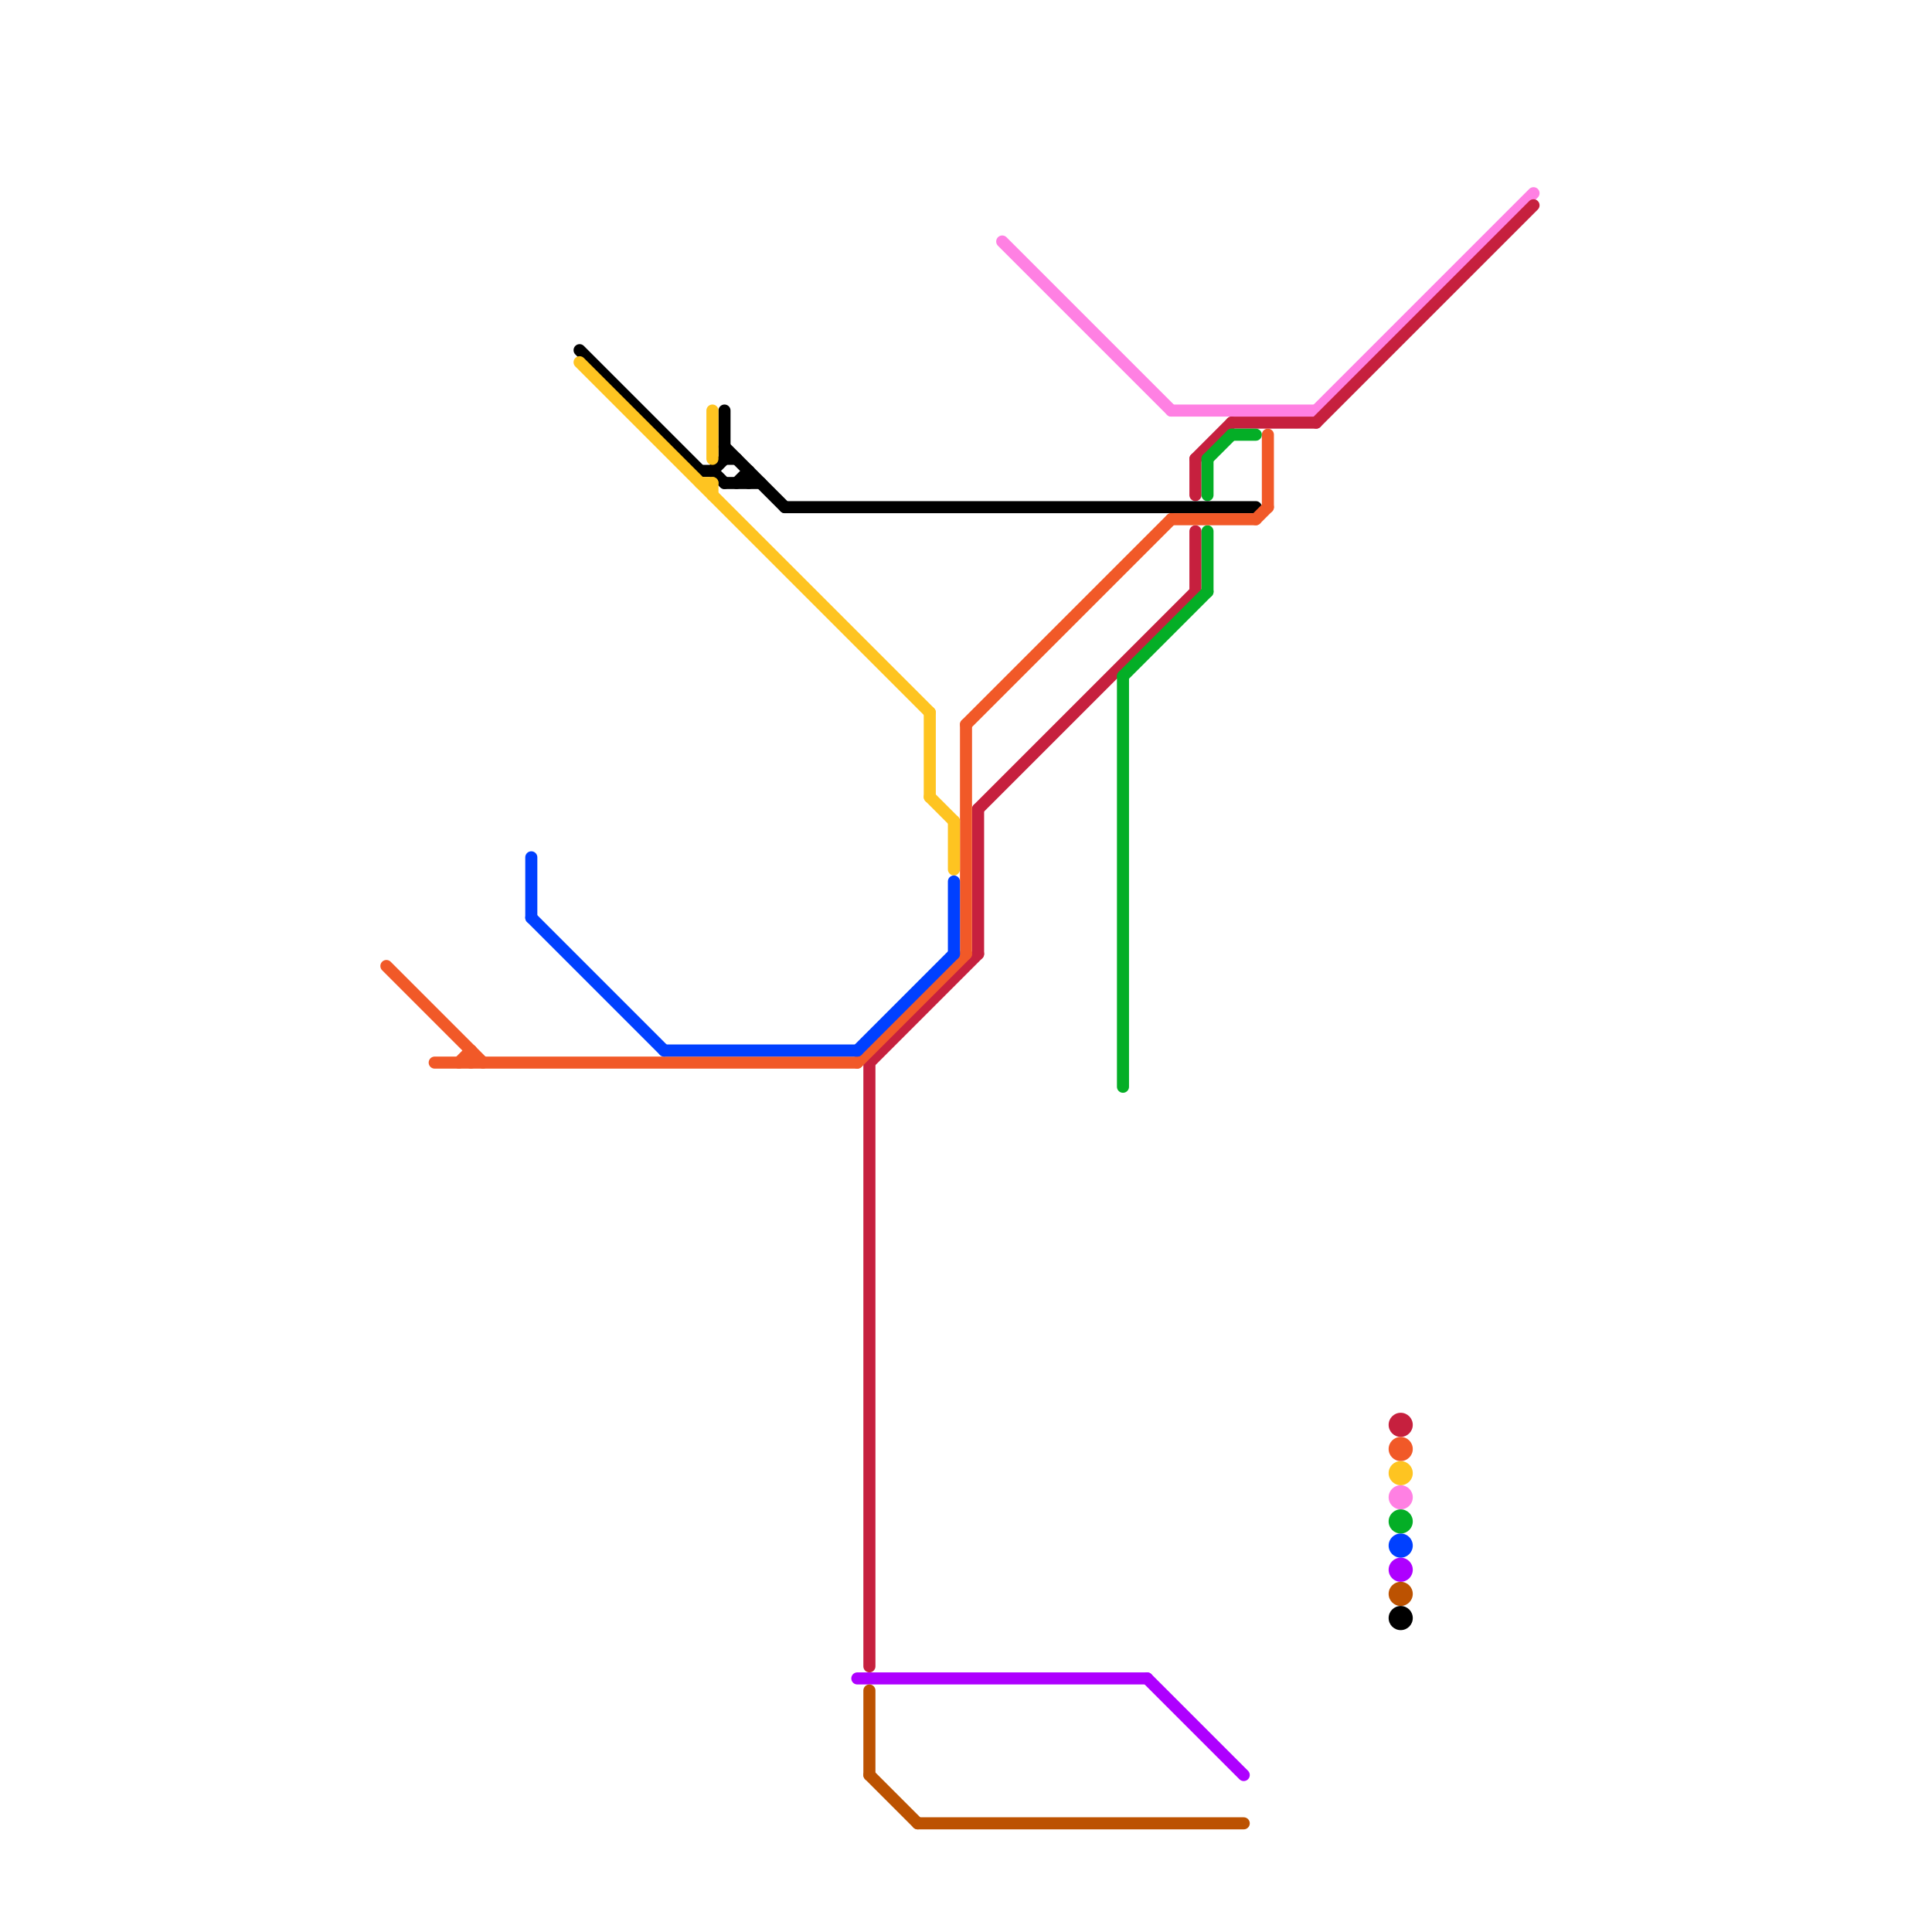 
<svg version="1.1" xmlns="http://www.w3.org/2000/svg" viewBox="0 0 160 160">
<style>text { font: 1px Helvetica; font-weight: 600; white-space: pre; dominant-baseline: central; } line { stroke-width: 1; fill: none; stroke-linecap: round; stroke-linejoin: round; } .c0 { stroke: #ae00ff } .c1 { stroke: #bc5201 } .c2 { stroke: #ff80e3 } .c3 { stroke: #c6203e } .c4 { stroke: #04ae26 } .c5 { stroke: #000000 } .c6 { stroke: #f15928 } .c7 { stroke: #fec421 } .c8 { stroke: #0040ff }</style><defs><g id="wm-xf"><circle r="1.2" fill="#000"/><circle r="0.9" fill="#fff"/><circle r="0.6" fill="#000"/><circle r="0.3" fill="#fff"/></g><g id="wm"><circle r="0.6" fill="#000"/><circle r="0.3" fill="#fff"/></g></defs><line class="c0" x1="71" y1="139" x2="95" y2="139"/><line class="c0" x1="95" y1="139" x2="103" y2="147"/><circle cx="116" cy="130" r="1" fill="#ae00ff" /><line class="c1" x1="72" y1="140" x2="72" y2="147"/><line class="c1" x1="76" y1="151" x2="103" y2="151"/><line class="c1" x1="72" y1="147" x2="76" y2="151"/><circle cx="116" cy="132" r="1" fill="#bc5201" /><line class="c2" x1="109" y1="34" x2="127" y2="16"/><line class="c2" x1="97" y1="34" x2="109" y2="34"/><line class="c2" x1="83" y1="20" x2="97" y2="34"/><circle cx="116" cy="124" r="1" fill="#ff80e3" /><line class="c3" x1="102" y1="35" x2="109" y2="35"/><line class="c3" x1="99" y1="44" x2="99" y2="49"/><line class="c3" x1="81" y1="67" x2="81" y2="79"/><line class="c3" x1="99" y1="38" x2="102" y2="35"/><line class="c3" x1="72" y1="88" x2="72" y2="138"/><line class="c3" x1="81" y1="67" x2="99" y2="49"/><line class="c3" x1="72" y1="88" x2="81" y2="79"/><line class="c3" x1="99" y1="38" x2="99" y2="41"/><line class="c3" x1="109" y1="35" x2="127" y2="17"/><circle cx="116" cy="118" r="1" fill="#c6203e" /><line class="c4" x1="102" y1="36" x2="104" y2="36"/><line class="c4" x1="100" y1="38" x2="102" y2="36"/><line class="c4" x1="100" y1="44" x2="100" y2="49"/><line class="c4" x1="93" y1="56" x2="93" y2="90"/><line class="c4" x1="93" y1="56" x2="100" y2="49"/><line class="c4" x1="100" y1="38" x2="100" y2="41"/><circle cx="116" cy="126" r="1" fill="#04ae26" /><line class="c5" x1="58" y1="39" x2="59" y2="39"/><line class="c5" x1="48" y1="29" x2="58" y2="39"/><line class="c5" x1="59" y1="39" x2="60" y2="38"/><line class="c5" x1="61" y1="40" x2="62" y2="39"/><line class="c5" x1="60" y1="40" x2="63" y2="40"/><line class="c5" x1="60" y1="38" x2="61" y2="38"/><line class="c5" x1="65" y1="42" x2="104" y2="42"/><line class="c5" x1="59" y1="39" x2="60" y2="40"/><line class="c5" x1="60" y1="34" x2="60" y2="38"/><line class="c5" x1="62" y1="39" x2="62" y2="40"/><line class="c5" x1="60" y1="37" x2="65" y2="42"/><circle cx="116" cy="134" r="1" fill="#000000" /><line class="c6" x1="71" y1="88" x2="80" y2="79"/><line class="c6" x1="97" y1="43" x2="104" y2="43"/><line class="c6" x1="80" y1="60" x2="80" y2="79"/><line class="c6" x1="38" y1="88" x2="39" y2="87"/><line class="c6" x1="36" y1="88" x2="71" y2="88"/><line class="c6" x1="32" y1="80" x2="40" y2="88"/><line class="c6" x1="105" y1="36" x2="105" y2="42"/><line class="c6" x1="39" y1="87" x2="39" y2="88"/><line class="c6" x1="80" y1="60" x2="97" y2="43"/><line class="c6" x1="104" y1="43" x2="105" y2="42"/><circle cx="116" cy="120" r="1" fill="#f15928" /><line class="c7" x1="77" y1="66" x2="79" y2="68"/><line class="c7" x1="58" y1="40" x2="59" y2="40"/><line class="c7" x1="79" y1="68" x2="79" y2="72"/><line class="c7" x1="48" y1="30" x2="77" y2="59"/><line class="c7" x1="59" y1="40" x2="59" y2="41"/><line class="c7" x1="59" y1="34" x2="59" y2="38"/><line class="c7" x1="77" y1="59" x2="77" y2="66"/><circle cx="116" cy="122" r="1" fill="#fec421" /><line class="c8" x1="44" y1="76" x2="55" y2="87"/><line class="c8" x1="71" y1="87" x2="79" y2="79"/><line class="c8" x1="55" y1="87" x2="71" y2="87"/><line class="c8" x1="79" y1="73" x2="79" y2="79"/><line class="c8" x1="44" y1="71" x2="44" y2="76"/><circle cx="116" cy="128" r="1" fill="#0040ff" />
</svg>
